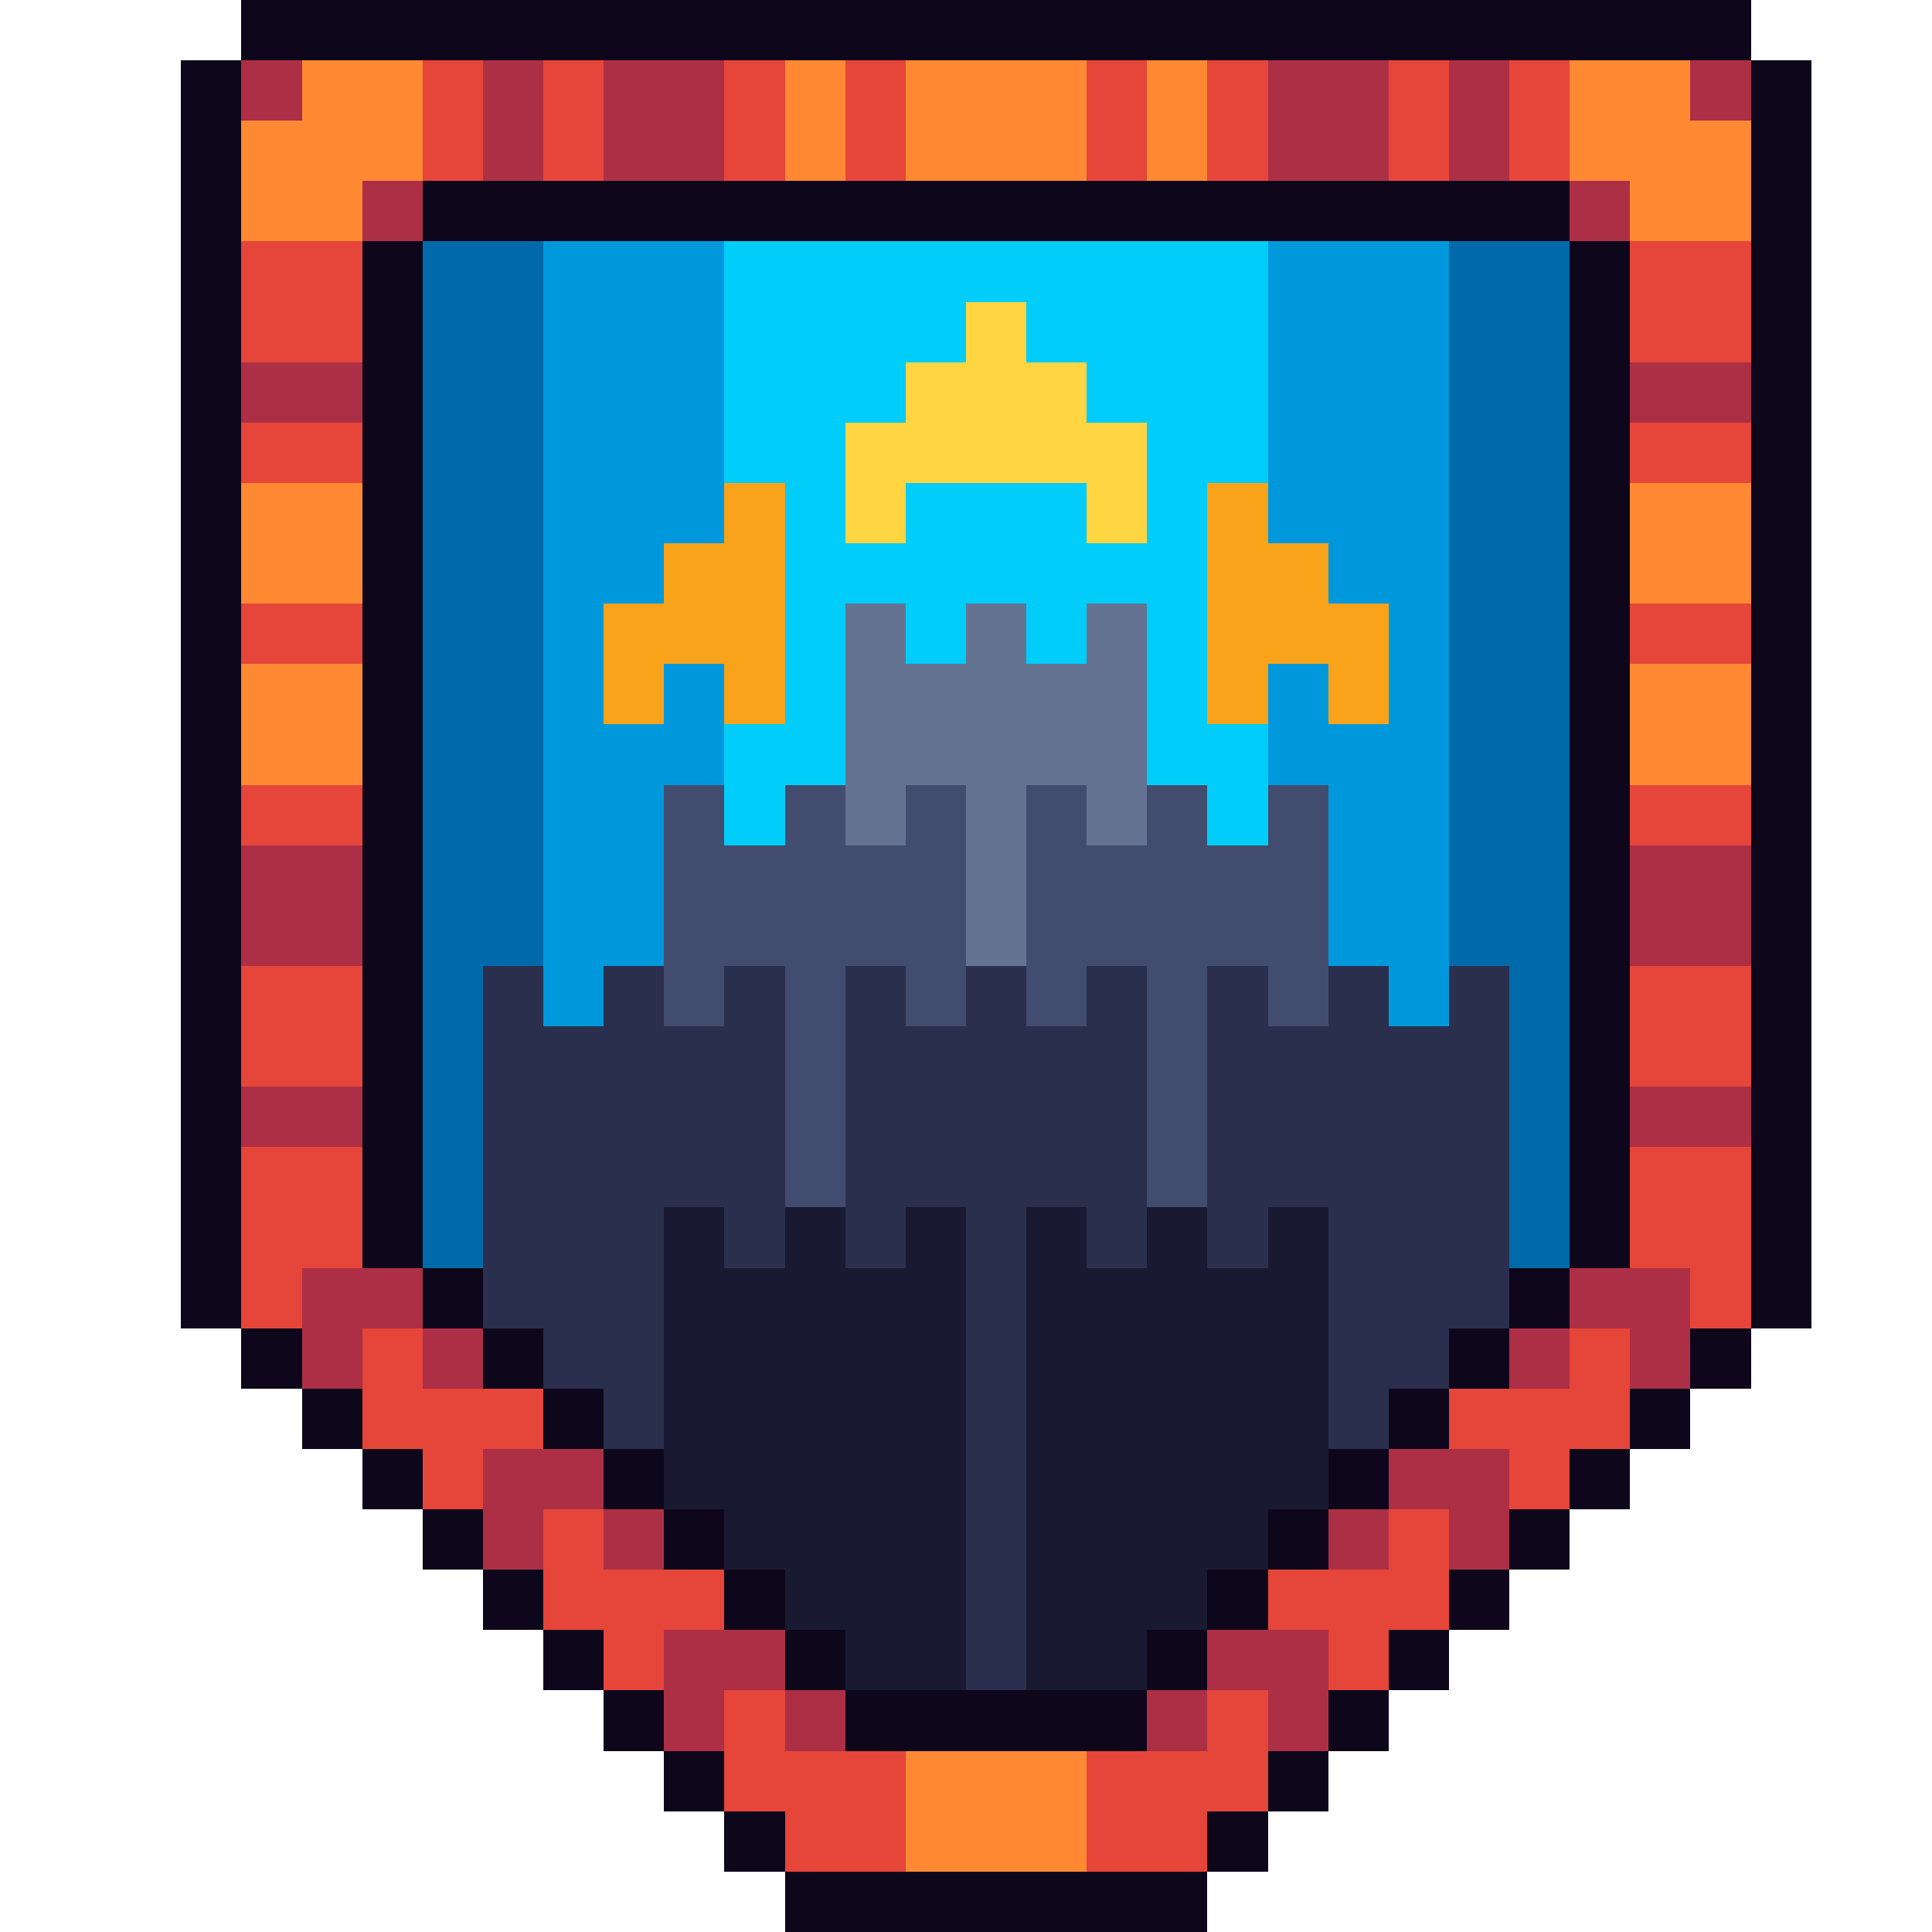 <svg xmlns="http://www.w3.org/2000/svg" viewBox="0 -0.5 32 32" shape-rendering="crispEdges">
<path stroke="#0e071b" d="M4 0h25M3 1h1M29 1h1M3 2h1M29 2h1M3 3h1M7 3h19M29 3h1M3 4h1M6 4h1M26 4h1M29 4h1M3 5h1M6 5h1M26 5h1M29 5h1M3 6h1M6 6h1M26 6h1M29 6h1M3 7h1M6 7h1M26 7h1M29 7h1M3 8h1M6 8h1M26 8h1M29 8h1M3 9h1M6 9h1M26 9h1M29 9h1M3 10h1M6 10h1M26 10h1M29 10h1M3 11h1M6 11h1M26 11h1M29 11h1M3 12h1M6 12h1M26 12h1M29 12h1M3 13h1M6 13h1M26 13h1M29 13h1M3 14h1M6 14h1M26 14h1M29 14h1M3 15h1M6 15h1M26 15h1M29 15h1M3 16h1M6 16h1M26 16h1M29 16h1M3 17h1M6 17h1M26 17h1M29 17h1M3 18h1M6 18h1M26 18h1M29 18h1M3 19h1M6 19h1M26 19h1M29 19h1M3 20h1M6 20h1M26 20h1M29 20h1M3 21h1M7 21h1M25 21h1M29 21h1M4 22h1M8 22h1M24 22h1M28 22h1M5 23h1M9 23h1M23 23h1M27 23h1M6 24h1M10 24h1M22 24h1M26 24h1M7 25h1M11 25h1M21 25h1M25 25h1M8 26h1M12 26h1M20 26h1M24 26h1M9 27h1M13 27h1M19 27h1M23 27h1M10 28h1M14 28h5M22 28h1M11 29h1M21 29h1M12 30h1M20 30h1M13 31h7" />
<path stroke="#ad2f45" d="M4 1h1M8 1h1M10 1h2M21 1h2M24 1h1M28 1h1M8 2h1M10 2h2M21 2h2M24 2h1M6 3h1M26 3h1M4 6h2M27 6h2M4 14h2M27 14h2M4 15h2M27 15h2M4 18h2M27 18h2M5 21h2M26 21h2M5 22h1M7 22h1M25 22h1M27 22h1M8 24h2M23 24h2M8 25h1M10 25h1M22 25h1M24 25h1M11 27h2M20 27h2M11 28h1M13 28h1M19 28h1M21 28h1" />
<path stroke="#ff8933" d="M5 1h2M13 1h1M15 1h3M19 1h1M26 1h2M4 2h3M13 2h1M15 2h3M19 2h1M26 2h3M4 3h2M27 3h2M4 8h2M27 8h2M4 9h2M27 9h2M4 11h2M27 11h2M4 12h2M27 12h2M15 29h3M15 30h3" />
<path stroke="#e64539" d="M7 1h1M9 1h1M12 1h1M14 1h1M18 1h1M20 1h1M23 1h1M25 1h1M7 2h1M9 2h1M12 2h1M14 2h1M18 2h1M20 2h1M23 2h1M25 2h1M4 4h2M27 4h2M4 5h2M27 5h2M4 7h2M27 7h2M4 10h2M27 10h2M4 13h2M27 13h2M4 16h2M27 16h2M4 17h2M27 17h2M4 19h2M27 19h2M4 20h2M27 20h2M4 21h1M28 21h1M6 22h1M26 22h1M6 23h3M24 23h3M7 24h1M25 24h1M9 25h1M23 25h1M9 26h3M21 26h3M10 27h1M22 27h1M12 28h1M20 28h1M12 29h3M18 29h3M13 30h2M18 30h2" />
<path stroke="#0069aa" d="M7 4h2M24 4h2M7 5h2M24 5h2M7 6h2M24 6h2M7 7h2M24 7h2M7 8h2M24 8h2M7 9h2M24 9h2M7 10h2M24 10h2M7 11h2M24 11h2M7 12h2M24 12h2M7 13h2M24 13h2M7 14h2M24 14h2M7 15h2M24 15h2M7 16h1M25 16h1M7 17h1M25 17h1M7 18h1M25 18h1M7 19h1M25 19h1M7 20h1M25 20h1" />
<path stroke="#0098dc" d="M9 4h3M21 4h3M9 5h3M21 5h3M9 6h3M21 6h3M9 7h3M21 7h3M9 8h3M21 8h3M9 9h2M22 9h2M9 10h1M23 10h1M9 11h1M11 11h1M21 11h1M23 11h1M9 12h3M21 12h3M9 13h2M22 13h2M9 14h2M22 14h2M9 15h2M22 15h2M9 16h1M23 16h1" />
<path stroke="#00cdf9" d="M12 4h9M12 5h4M17 5h4M12 6h3M18 6h3M12 7h2M19 7h2M13 8h1M15 8h3M19 8h1M13 9h7M13 10h1M15 10h1M17 10h1M19 10h1M13 11h1M19 11h1M12 12h2M19 12h2M12 13h1M20 13h1" />
<path stroke="#ffd541" d="M16 5h1M15 6h3M14 7h5M14 8h1M18 8h1" />
<path stroke="#f9a31b" d="M12 8h1M20 8h1M11 9h2M20 9h2M10 10h3M20 10h3M10 11h1M12 11h1M20 11h1M22 11h1" />
<path stroke="#657392" d="M14 10h1M16 10h1M18 10h1M14 11h5M14 12h5M14 13h1M16 13h1M18 13h1M16 14h1M16 15h1" />
<path stroke="#424c6e" d="M11 13h1M13 13h1M15 13h1M17 13h1M19 13h1M21 13h1M11 14h5M17 14h5M11 15h5M17 15h5M11 16h1M13 16h1M15 16h1M17 16h1M19 16h1M21 16h1M13 17h1M19 17h1M13 18h1M19 18h1M13 19h1M19 19h1" />
<path stroke="#2a2f4e" d="M8 16h1M10 16h1M12 16h1M14 16h1M16 16h1M18 16h1M20 16h1M22 16h1M24 16h1M8 17h5M14 17h5M20 17h5M8 18h5M14 18h5M20 18h5M8 19h5M14 19h5M20 19h5M8 20h3M12 20h1M14 20h1M16 20h1M18 20h1M20 20h1M22 20h3M8 21h3M16 21h1M22 21h3M9 22h2M16 22h1M22 22h2M10 23h1M16 23h1M22 23h1M16 24h1M16 25h1M16 26h1M16 27h1" />
<path stroke="#1a1932" d="M11 20h1M13 20h1M15 20h1M17 20h1M19 20h1M21 20h1M11 21h5M17 21h5M11 22h5M17 22h5M11 23h5M17 23h5M11 24h5M17 24h5M12 25h4M17 25h4M13 26h3M17 26h3M14 27h2M17 27h2" />
</svg>